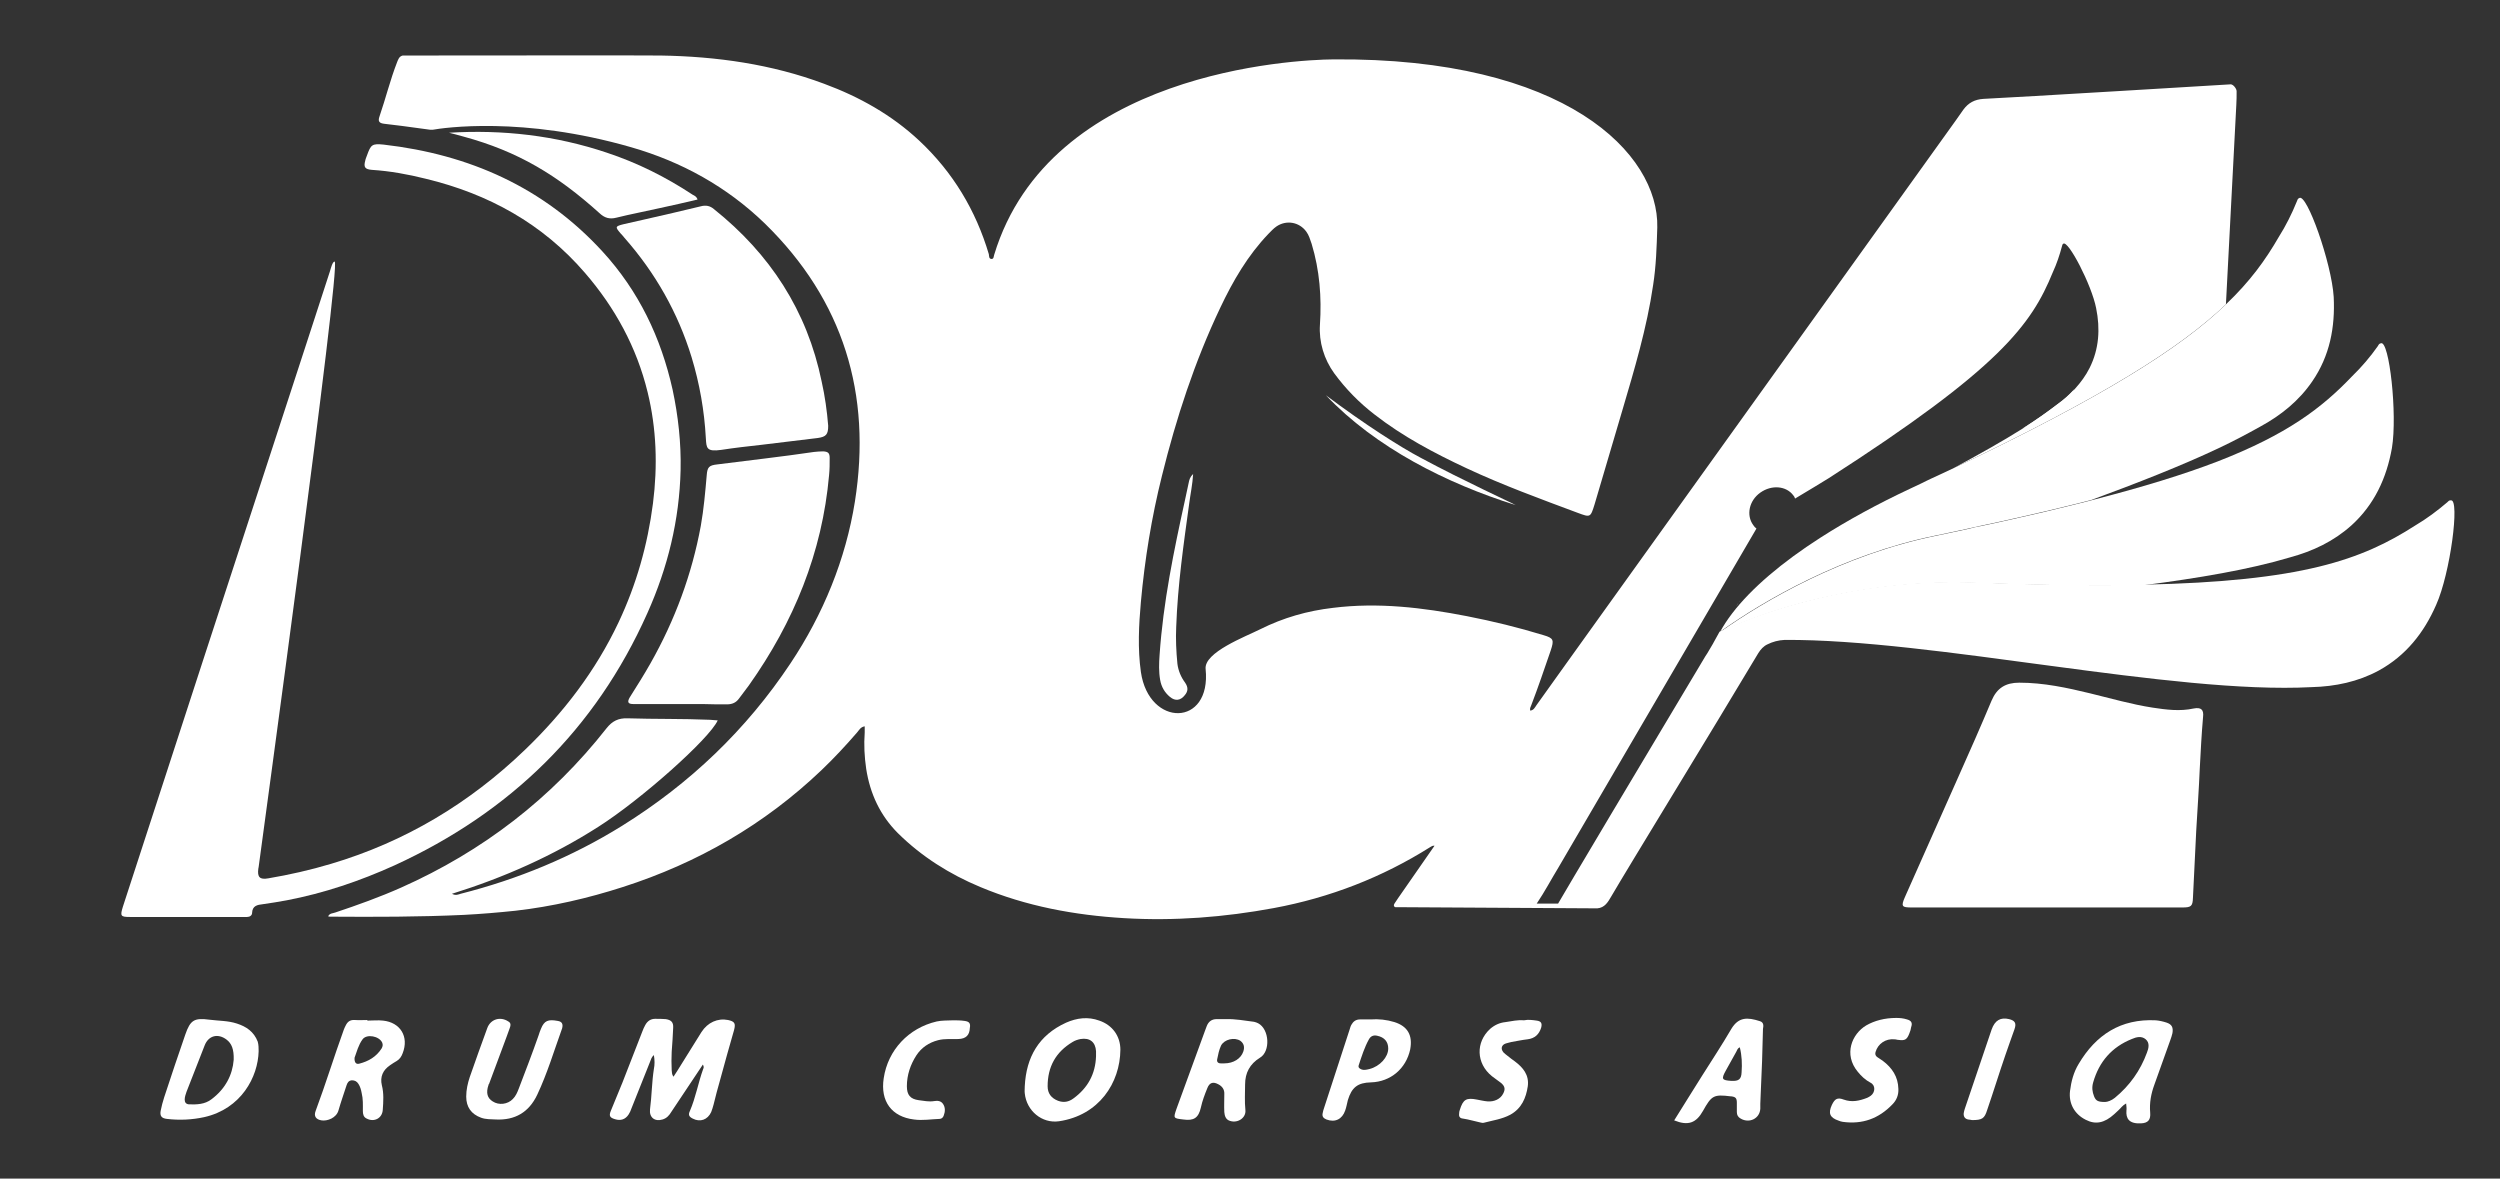 <?xml version="1.0" encoding="utf-8"?>
<!-- Generator: Adobe Illustrator 25.2.1, SVG Export Plug-In . SVG Version: 6.00 Build 0)  -->
<svg version="1.1" xmlns="http://www.w3.org/2000/svg" xmlns:xlink="http://www.w3.org/1999/xlink" x="0px" y="0px"
	 viewBox="0 0 841.9 396.9" style="enable-background:new 0 0 841.9 396.9;" xml:space="preserve">
<rect x="0" y="0" width="841.9" height="396.9" fill="#333333" stroke="none"/>
<style type="text/css">
	.st0{fill:#FFFFFF;}
</style>
<g id="Layer_3">
</g>
<g id="Layer_2">
	<g>
		<path class="st0" d="M745.7,108.8c-0.6,0.4-1.2,0.9-1.8,1.3C744.5,109.6,745.2,109.2,745.7,108.8
			C745.8,108.8,745.8,108.8,745.7,108.8z"/>
		<path class="st0" d="M585.2,203.4C585.2,203.4,585.2,203.4,585.2,203.4C585.2,203.4,585.2,203.4,585.2,203.4c0,0-0.2,0.4-0.5,0.7
			c0.2-0.3,0.6-0.9,1.2-1.8c0,0-0.1,0.1-0.1,0.1C585.8,202.4,585.5,202.9,585.2,203.4z"/>
		<path class="st0" d="M692.9,136.1c-3.5,2.7-7.5,5.5-11.9,8.3c0.6-0.3,1.1-0.5,1.7-0.8c0.4-0.2,0.8-0.4,1.1-0.5
			c-0.1,0-0.1,0-0.2-0.1c2-1.1,6.7-3.7,11.9-7.7c1.2-0.9,2.2-2.4,3-4.2C696.9,132.9,695,134.6,692.9,136.1z"/>
		<path class="st0" d="M663.2,178c1.2-0.3,2.4-0.5,3.5-0.8C665.5,177.5,664.4,177.7,663.2,178z"/>
		<path class="st0" d="M657.1,179.2c0.8-0.2,1.5-0.3,2.3-0.5C658.7,178.9,657.9,179.1,657.1,179.2z"/>
		<path class="st0" d="M680.4,174.2c-4.3,1-8.9,2-13.6,3C671.5,176.2,676,175.2,680.4,174.2L680.4,174.2z"/>
		<path class="st0" d="M651.9,180.3c1.3-0.3,2.5-0.5,3.8-0.8C654.4,179.8,653.2,180.1,651.9,180.3z"/>
		<path class="st0" d="M660.4,178.6c0.9-0.2,1.8-0.4,2.7-0.6C662.2,178.2,661.3,178.4,660.4,178.6z"/>
		<path class="st0" d="M650.5,161.1C650.5,161.1,650.5,161.1,650.5,161.1C650.5,161.2,650.5,161.2,650.5,161.1
			c-1.2,0.6-2.4,1.1-3.5,1.7c-1.2,0.6-2.4,1.1-3.6,1.7c-10.9,5.1-21.2,10.7-30.4,16.6c-12.8,8.2-23.2,17-29.7,25.5
			c-1.6,2.1-2.9,4.1-4,6.1c0.1-0.1,0.2-0.1,0.3-0.2c14.2-10.1,40.9-25.8,72.5-32.2c1.3-0.3,2.5-0.5,3.8-0.8c0.5-0.1,1-0.2,1.4-0.3
			c0.8-0.2,1.5-0.3,2.3-0.5c0.3-0.1,0.6-0.1,1-0.2c0.9-0.2,1.8-0.4,2.7-0.6c0,0,0,0,0,0c1.2-0.3,2.4-0.5,3.5-0.8c0,0,0,0,0.1,0
			c4.7-1,9.3-2,13.6-3c5.4-1.2,10.4-2.4,15.3-3.6c0.1,0,0.3-0.1,0.4-0.1c2.7-0.7,5.4-1.3,8-2c15.5-5.7,30.3-11.5,42.8-17.4
			c5.1-2.4,9.8-4.9,14.1-7.3c7-3.8,13.1-8.7,17.6-15.3c5.9-8.6,7.7-18.2,7.2-28.4c-0.7-11.4-9.1-35.1-11.6-33.3
			c-0.6,0.2-0.6,0.7-0.8,1.1c-1.7,4.2-3.7,8.2-6.1,12c-4.5,7.8-9.7,15-17.8,22.7c-15.3,14.7-40.9,30.9-91.6,55.1
			C655.4,158.8,653,160,650.5,161.1z"/>
		<path class="st0" d="M801.8,115.6c-0.6,0.1-0.8,0.5-1,0.9c-2.6,3.7-5.5,7.1-8.7,10.2c-10.2,10.7-21.9,19.6-45.3,28.7
			c-11.2,4.3-25,8.6-42.6,13.1c-2.6,0.7-5.2,1.3-8,2c-0.1,0-0.3,0.1-0.4,0.1c-4.8,1.2-9.9,2.4-15.3,3.6c-4.3,1-8.9,2-13.6,3
			c0,0,0,0-0.1,0c-1.2,0.2-2.4,0.5-3.5,0.8c0,0,0,0,0,0c-0.9,0.2-1.8,0.4-2.7,0.6c-0.3,0.1-0.6,0.1-1,0.2c-0.8,0.2-1.5,0.3-2.3,0.5
			c-0.5,0.1-0.9,0.2-1.4,0.3c-1.3,0.3-2.5,0.5-3.8,0.8c-31.6,6.4-58.2,22.1-72.5,32.2c-0.1,0.1-0.2,0.1-0.3,0.2c0,0,0,0,0,0.1
			c0,0,0.1-0.1,0.2-0.1c0.9-0.4,3.8-1.7,4.8-2.1c7.6-3.3,19.2-7.3,33.2-10.2c13.7-2.9,29.9-4.8,47.1-4.2c22.5,0.8,41.3,1.1,57.1,0.8
			c18.6-2.4,35.8-5.3,49.5-9.4c7.7-2.1,14.7-5.4,20.7-10.8c7.7-7,11.8-15.9,13.6-26C807.4,139.5,804.6,114.5,801.8,115.6z"/>
		<polygon class="st0" points="585.2,203.4 585.2,203.4 585.2,203.4 585.2,203.4 		"/>
		<path class="st0" d="M218,206.5c6.9-15.4,10.8-31.4,11.2-48.2c0.2-9.1-0.8-18.2-2.7-27.1c-3.9-17.5-11.4-33.2-23.6-46.5
			c-19.8-21.6-44.9-32.7-73.7-36c-3.9-0.4-4.3,0-5.6,3.6c-0.2,0.6-0.5,1.2-0.6,1.8c-0.6,2.2-0.1,2.9,2.2,3.1
			c6.2,0.4,12.2,1.5,18.2,3c21.1,5.1,39.3,15.1,53.6,31.7c10.1,11.7,17.4,25,21.1,40.2c3,12.3,3.4,24.8,1.8,37.4
			c-1.8,14-5.6,27.4-11.6,40.1c-7.7,16.3-18.5,30.4-31.5,42.9c-18.7,18-40.4,31-65.3,38.4c-7,2.1-14.1,3.7-21.2,4.9
			c-2.8,0.5-3.7-0.4-3.3-3.3c0-0.2,0.1-0.3,0.1-0.5c0.7-5.5,27.9-203.7,25.6-203.9c-0.7-0.1-1.3,2.3-1.6,3.3
			c-5.3,16.2-10.5,32.4-15.8,48.5c-18,55.1-36,110.3-53.9,165.4c-1,3.2-0.8,3.5,2.4,3.5c12.6,0,25.1,0,37.7,0c0.6,0,1.1,0,1.7,0
			c0.9,0,1.7-0.5,1.7-1.4c0.1-2.4,1.8-2.7,3.6-2.9c2.7-0.4,5.4-0.8,8-1.3c12.6-2.4,24.7-6.5,36.4-11.8
			C171.7,273.6,200.5,245.7,218,206.5z"/>
		<path class="st0" d="M738.7,238.6c-4.6,1-9.2,0.4-13.8-0.3c-7.1-1.1-14-3.1-21-4.8c-7.8-1.9-15.7-3.6-23.9-3.6
			c-4.6,0-7.5,1.8-9.3,6c-3.6,8.6-7.4,17.2-11.2,25.7c-6,13.5-12,27-18,40.5c-1.4,3.2-1,3.5,2.3,3.5c15.2,0,76.8,0,91.1,0
			c3,0,3.5-0.4,3.6-3.3c0.4-7.5,0.7-15,1.1-22.5c0.4-7,0.9-14,1.2-21.1c0.3-5.7,0.6-11.5,1.1-17.2
			C742.2,239,741.3,238.1,738.7,238.6z"/>
		<path class="st0" d="M244.8,237.2c1.8,0,3.1-0.6,4.1-2c1.1-1.5,2.2-2.9,3.3-4.4c15.1-21.3,24.7-44.7,27-70.8
			c0.2-1.9,0.2-3.8,0.2-5.8c0-1.7-0.6-2.1-2.2-2.2c-1,0-2.1,0.1-3.1,0.2c-10.8,1.6-21.7,2.8-32.6,4.2c-2.7,0.3-3.3,0.9-3.5,3.6
			c-0.5,5.7-1,11.5-2,17.1c-3,16.3-8.7,31.7-16.9,46.2c-2.2,3.9-4.6,7.7-7,11.5c-1,1.7-0.6,2.3,1.3,2.3c5.3,0,10.6,0,15.8,0
			c0,0,0,0,0,0c2.6,0,5.1,0,7.7,0C239.5,237.2,242.2,237.2,244.8,237.2z"/>
		<path class="st0" d="M240.4,70.4c-1.3-1.1-2.7-1.4-4.5-0.9c-6.1,1.5-12.3,2.9-18.4,4.3c-2.5,0.6-5,1.1-7.5,1.7
			c-2.8,0.7-2.9,0.9-1.1,3c0.5,0.5,1,1.1,1.4,1.6c10.4,11.8,18,25.2,22.6,40.2c2.7,8.9,4.3,18,4.8,27.3c0.2,3.3,0.2,4.6,5.2,3.9
			c4.5-0.7,9-1.2,13.5-1.7c6.3-0.8,12.7-1.5,19-2.3c2.8-0.4,3.5-1.2,3.5-4.1c-0.4-5-1.1-10-2.2-14.9
			C271.8,104.6,259.3,85.5,240.4,70.4z"/>
		<path class="st0" d="M233.3,65.6c-9.1-6-18.7-10.8-29-14.2c-17.3-5.8-35-7.8-53.1-6.7c0,0,4.4,1.1,4.9,1.3
			c18.4,5,31.6,13,45.8,25.8c1.7,1.6,3.4,2.1,5.7,1.5c4.8-1.2,9.7-2.1,14.5-3.2c4.3-0.9,8.5-1.9,12.8-2.9
			C234.6,66.2,233.9,65.9,233.3,65.6z"/>
		<path class="st0" d="M400.5,169.4c0.4-3.1,1.1-6.3,1.3-9.8c-1.1,1.1-1.3,2-1.5,3c-0.4,1.9-0.8,3.7-1.2,5.6
			c-3.8,17.3-7.4,34.7-8.6,52.4c-0.2,2.8-0.3,5.6,0.2,8.4c0.4,2.3,1.5,4.2,3.3,5.7c1.8,1.5,3.6,1.2,5-0.6c1.1-1.3,1.2-2.6,0.1-4.2
			c-1.4-1.9-2.3-4-2.6-6.4c-0.4-4.1-0.6-8.3-0.4-12.4C396.6,197,398.6,183.2,400.5,169.4z"/>
		<path class="st0" d="M446.5,133.1c16.8,17.7,40.7,29.7,63.9,37c-0.7-0.5-17.4-8.1-31.9-15.9C471.5,150.5,459.7,143,446.5,133.1z"
			/>
		<path class="st0" d="M825.4,168.5c-0.6-0.1-0.9,0.3-1.2,0.6c-3.4,2.9-7,5.6-10.9,7.9c-17.9,11.5-38,18.8-91.7,19.9
			c-15.9,0.3-34.6,0.1-57.1-0.8c-17.3-0.6-33.4,1.3-47.1,4.2c-14.1,3-25.6,6.9-33.2,10.2c-1,0.4-3.9,1.7-4.8,2.1
			c-0.1,0-0.2,0.1-0.2,0.1c0,0-0.1,0-0.1,0c0,0-2.1,3.8-2.1,3.8c0,0,0,0,0,0c0,0.1-0.1,0.1-0.1,0.2c-0.3,0.6-0.7,1.1-1,1.7
			c-0.1,0.2-0.2,0.3-0.3,0.5c-0.4,0.7-0.8,1.4-1.3,2.1c0,0,0,0,0,0c-18.4,30.7-49.4,82.8-49.6,83.3h-7.2c2.7-4,4.9-8.2,7.4-12.3
			c22.2-38,44.4-76,66.6-114c-0.4-0.3-0.8-0.7-1.1-1.2c-2.4-3.3-1.4-8.2,2.4-10.9s8.7-2.3,11.1,0.9c0.3,0.3,0.5,0.7,0.6,1.1
			c3.9-2.3,9.6-5.8,11.4-6.9c57.4-36.9,68.2-51.6,75.4-69.3c1.3-2.8,2.3-5.8,3.1-8.8c0.1-0.3,0.1-0.6,0.4-0.8
			c1.6-1.5,9.6,13.9,11.1,21.7c1.4,6.9,1,13.7-2.2,20.1c-1.3,2.6-3,4.9-4.9,7c-1.7,1.9-3.6,3.6-5.7,5.1c-3.5,2.7-7.5,5.5-11.9,8.3
			c-7,4.4-14.9,8.8-23.2,13.3c50.7-24.2,76.3-40.5,91.6-55.1c1.7-32.1,3.3-63.9,3.5-67.2c0.1-1.5,0.1-3,0.1-4.6c0-0.8-1.1-2.3-2-2.3
			c0,0-72.4,4.4-83.3,4.9c-2.9,0.2-5,1.3-6.7,3.6c-1.8,2.6-3.6,5.1-5.4,7.6c-40,55.8-80,111.5-120,167.3
			c-6.2,8.6-12.3,17.2-18.4,25.7c-0.5,0.7-0.9,1.7-2.1,1.8c-0.2-0.8,0.2-1.3,0.4-1.9c2.3-6,4.4-12.2,6.5-18.3c1.2-3.6,1-4.2-2.4-5.2
			c-8.5-2.6-17.1-4.7-25.8-6.4c-14.9-2.9-29.9-4.7-45.1-2.8c-8.6,1-16.7,3.3-24.5,7.2c-5,2.5-19,7.8-18.4,13.4
			c2,19.6-19.1,19.7-21.8,1c-1.1-7.8-0.7-15.8,0-23.6c1.3-14.3,3.6-28.5,7.1-42.5c4.8-19.4,11-38.4,19.6-56.5
			c4.3-9.1,9.3-17.7,16.3-25c0.8-0.8,1.6-1.7,2.6-2.4c3.3-2.3,7.7-1.6,10.1,1.7c0.9,1.2,1.3,2.7,1.8,4.1c2.7,8.9,3.4,18,2.8,27.2
			c-0.4,5.9,1.4,11.7,4.8,16.4c3.9,5.3,8.4,9.9,13.6,13.9c9.5,7.4,20.1,13,31,18.1c12.2,5.7,24.8,10.3,37.4,15
			c4.3,1.6,4.3,1.6,5.7-2.9c3.1-10.5,6.2-21,9.3-31.5c4.1-13.9,8.3-27.9,10.4-42.3c1-6.4,1.2-12.8,1.4-19.4
			C558.7,51.8,527.3,19.3,449,20c-13.3,0.1-95.5,4.2-114.2,65.8c-0.2,0.6-0.1,1.5-1,1.4c-0.8-0.1-0.7-1-0.8-1.6
			c-4.4-14.8-12.1-27.6-23.4-38.2c-9.3-8.7-20.2-14.8-32.1-19.2c-17.7-6.6-36.2-9.2-55-9.5c-5-0.1-63.7,0-86.9,0
			c-1.2,0.3-1.5,1.3-1.9,2.3c-2.3,5.9-3.8,12.1-5.9,18.2c-0.6,1.7-0.1,2.3,1.7,2.5c2,0.2,8.3,1,15.4,2c0.3,0,0.5,0,0.8,0
			c3.4-0.6,30.2-4.7,66.9,5.9c17,4.9,32.2,13.3,45,25.7c26.5,25.9,36,57.5,30.3,93.6c-3.1,19.5-10.7,38-21.7,54.5
			c-14.9,22.4-33.9,40.5-56.7,54.7c-16.9,10.5-35.1,18-54.4,22.9c-0.7,0.2-1.6,0.7-2.9,0c17.6-5.5,34-12.8,49.2-22.5
			c14.5-9.2,37.6-29.8,40.3-35.9c-0.9-0.1-1.8-0.1-2.6-0.2c-9.3-0.4-18.6-0.2-27.8-0.5c-3-0.1-5.1,0.9-7,3.3
			c-18.6,23.7-41.8,41.5-69.2,53.7c-7.2,3.2-14.7,5.9-22.2,8.4c-0.8,0.3-1.9,0.2-2.4,1.3c0.4,0.1,0.6,0.1,0.8,0.1
			c15,0.1,29.9,0.1,44.9-0.6c5.8-0.3,11.7-0.8,17.4-1.4c12.3-1.4,24.4-4.2,36.2-8c25.2-8.1,47.6-21,66.8-39.3c4.2-4,8.2-8.3,12-12.7
			c0.7-0.8,1.2-1.9,2.6-2.1c0,0.8,0,1.4,0,2.1c-0.3,4.1-0.1,8.1,0.5,12.2c1.3,8.4,4.7,15.7,10.7,21.7c8,7.9,17.4,13.8,27.7,18.1
			c15.5,6.5,31.8,9.5,48.5,10.5c16.9,1,33.7-0.3,50.4-3.4c18.8-3.5,36.4-10.3,52.6-20.5c0.4-0.2,0.8-0.6,1.5-0.5
			c-4.2,6-8.2,11.8-12.3,17.7c-0.4,0.6-0.8,1.2-1.2,1.8c-0.3,0.5-0.3,0.9,0.2,1.2l68.1,0.4c2.5-0.2,3.6-2.1,4.7-4
			c5.7-9.8,33.8-55.6,49.5-81.9c0.8-1.3,1.8-2.4,3.1-3c1.8-0.9,3.7-1.4,5.8-1.5c50-0.3,130.6,18.4,177.5,15.9
			c7.9-0.2,15.6-1.8,22.6-5.6c9.1-5,15.2-12.7,19.3-22.1C825.2,193,828.4,168.1,825.4,168.5z"/>
		<path class="st0" d="M245.2,343.5c-3.5-0.7-6.9,0.8-9,4.1c-2.7,4.3-5.4,8.7-8.1,13c-0.4,0.7-0.9,1.3-1.3,2
			c-0.6-0.8-0.5-1.5-0.6-2.2c-0.1-2.1-0.1-4.1,0-6.2c0.2-2.7,0.4-5.4,0.5-8.1c0.1-1.8-0.6-2.6-2.5-2.9c-1.2-0.1-2.4-0.1-3.6-0.1
			c-1.5,0-2.6,0.8-3.3,2.1c-0.4,0.7-0.7,1.4-1,2.2c-2.2,5.7-4.5,11.5-6.7,17.2c-1.3,3.2-2.6,6.3-3.9,9.5c-0.7,1.7-0.3,2.3,1.4,2.8
			c1.9,0.6,3.5,0.1,4.6-1.6c0.4-0.6,0.7-1.3,0.9-1.9c2.1-5.3,4.2-10.6,6.3-15.8c0.3-0.8,0.5-1.6,1.3-2.3c0.3,1.7,0.3,3.3,0,4.7
			c-0.7,4.5-0.7,9.1-1.3,13.6c-0.3,2.7,1.6,4.2,4.2,3.4c1.4-0.4,2.3-1.4,3-2.6c2.4-3.6,4.8-7.2,7.2-10.8c1.1-1.6,2.2-3.3,3.4-5.1
			c0.4,0.7,0.3,1.1,0.1,1.5c-1.7,4.7-2.5,9.6-4.5,14.2c-0.6,1.3-0.2,1.9,1,2.5c2.5,1.3,5,0.4,6.2-2.2c0.3-0.8,0.6-1.7,0.8-2.5
			c0.7-2.8,1.4-5.6,2.2-8.3c1.5-5.6,3.1-11.2,4.7-16.8C247.8,344.6,247.4,344,245.2,343.5z"/>
		<path class="st0" d="M187.8,343.8c-3.2-0.6-4.5-0.1-5.6,2.6c-0.3,0.7-0.6,1.5-0.8,2.2c-2.1,6-4.4,12-6.7,18c-0.5,1.3-1,2.5-2,3.5
			c-1.7,1.8-4.7,2.2-6.8,0.8c-1.8-1.1-2.3-2.9-1.4-5.5c0-0.2,0.1-0.3,0.2-0.4c1.7-4.6,3.4-9.1,5.1-13.7c0.6-1.7,1.3-3.4,1.9-5.2
			c0.3-0.8,0.4-1.6-0.5-2.1c-2.7-1.8-6-0.8-7.1,2.2c-2,5.5-4,11-5.9,16.5c-0.7,2.1-1.2,4.3-1.2,6.6c0,3.5,1.7,5.9,5,7.1
			c1.6,0.6,3.3,0.5,5,0.6c6.4,0.3,11.1-2.4,13.9-8.3c3.4-7.2,5.7-14.9,8.4-22.4C189.7,344.8,189.2,344,187.8,343.8z"/>
		<path class="st0" d="M517.5,343.7c-1.4-0.2-2.9-0.4-4.3-0.1c-2.1-0.2-4.1,0.3-6.2,0.6c-2,0.2-3.7,1-5.2,2.3
			c-4.9,4.5-4.7,11.6,0.6,15.9c1,0.8,2.1,1.5,3.1,2.3c1.3,1.1,1.5,2.1,0.7,3.6c-0.9,1.8-3,2.8-5.3,2.6c-1.2-0.1-2.4-0.4-3.5-0.6
			c-3.6-0.7-4.7-0.1-5.8,3.5c-0.1,0.3-0.2,0.6-0.2,0.9c-0.2,1.2,0.1,1.9,1.3,2c2,0.3,3.9,0.9,5.8,1.3c0.4,0.1,0.8,0.2,1.2,0.1
			c3-0.8,6.1-1.2,8.9-2.7c3.8-2.1,5.3-5.6,5.9-9.6c0.5-3.8-1.6-6.3-4.4-8.4c-0.8-0.6-1.7-1.2-2.5-1.9c-0.4-0.3-0.9-0.7-1.3-1.1
			c-1-1.2-0.7-2.5,0.8-3c0.6-0.2,1.2-0.3,1.9-0.5c1.8-0.3,3.6-0.7,5.4-0.9c2.5-0.3,3.9-1.7,4.6-3.9
			C519.4,344.6,519,343.9,517.5,343.7z"/>
		<path class="st0" d="M324.8,343.8c-1.3-0.2-2.7-0.2-3.8-0.2c-2.1,0.1-3.8,0-5.6,0.4c-9.4,2.2-16.4,9.6-17.8,19.1
			c-1.2,7.8,2.7,13,10.2,13.9c2.9,0.4,5.7-0.1,8.6-0.2c0.7,0,1.2-0.5,1.4-1.1c0.5-1.3,0.6-2.7-0.2-3.9c-0.7-1.1-1.9-1.2-3-1
			c-1.8,0.3-3.5-0.1-5.2-0.3c-2.9-0.4-4-1.8-4-4.7c0-3.8,1.2-7.3,3.2-10.4c1.7-2.6,4.2-4.3,7.3-5.1c2.3-0.6,4.6-0.3,6.9-0.4
			c2.5-0.1,3.7-1.3,3.8-3.7C326.9,344.6,326.4,344,324.8,343.8z"/>
		<path class="st0" d="M642.2,343.3c-1.2-0.4-2.5-0.5-3.6-0.5c-3.9,0-7.3,0.9-10.1,2.5c-4.9,2.9-7.7,9.8-2.9,15.6
			c1.2,1.5,2.6,2.8,4.3,3.7c1.8,0.9,1.6,3.3,0.1,4.4c-0.4,0.3-0.8,0.5-1.2,0.7c-2.6,1-5.1,1.6-7.9,0.6c-2.1-0.8-3-0.3-4,1.8
			c-1.3,2.8-0.7,4.3,2.3,5.3c0.4,0.2,0.9,0.3,1.4,0.4c6.6,0.9,12.1-1.1,16.7-5.9c1.4-1.4,2.1-3.2,2-5.2c-0.1-4.1-2.1-7.1-5.3-9.5
			c-0.6-0.4-1.2-0.8-1.8-1.2c-0.6-0.4-0.8-1-0.6-1.7c0.8-2.8,3.4-4.6,6.4-4.3c0.5,0,0.9,0.2,1.4,0.2c2.1,0.3,2.8-0.1,3.6-2.2
			c0.3-0.7,0.5-1.4,0.6-2.1C644.1,344.5,643.7,343.7,642.2,343.3z"/>
		<path class="st0" d="M676.6,343.2c-2.9-0.7-4.8,0.4-5.9,3.5c-3,8.8-6,17.7-9,26.6c-0.2,0.5-0.3,1.1-0.4,1.6
			c-0.1,1.1,0.4,1.9,1.5,2.1c0.5,0.1,1.1,0.1,1.3,0.2c3.4,0,4.2-0.5,5.1-3.4c2.1-6.1,4-12.3,6.1-18.4c1-3,2.1-5.9,3.1-8.8
			C679.1,344.6,678.6,343.7,676.6,343.2z"/>
		<path class="st0" d="M79.8,344.7c-3-1-6.1-0.9-9.2-1.3c-5.2-0.7-6.5,0.1-8.2,5c-2.4,7-4.8,14-7.1,21.1c-0.5,1.5-0.9,3.1-1.2,4.6
			c-0.3,1.7,0.3,2.5,2.1,2.7c4.2,0.5,8.5,0.3,12.6-0.6c12.4-2.8,18.1-13.5,18.3-22.2c0-1,0-2.1-0.3-3.2
			C85.5,347.4,82.9,345.7,79.8,344.7z M71.2,370.2c-2.2,1.7-4.9,1.8-7.6,1.7c-1-0.1-1.4-0.7-1.4-1.6c0-0.9,0.3-1.7,0.6-2.6
			c2-5.2,4.1-10.4,6.1-15.6c1.3-3.4,4.5-4.2,7.4-2c1.7,1.3,2.5,3.2,2.4,6.8C78.3,362,75.9,366.7,71.2,370.2z"/>
		<path class="st0" d="M129,343.7c-1.7-0.2-3.5,0-5.3,0c0-0.1,0-0.1,0-0.2c-1.4,0-2.7,0.1-4.1,0c-1.4-0.1-2.3,0.3-3,1.5
			c-0.3,0.6-0.6,1.1-0.8,1.7c-3.3,9.1-6.1,18.3-9.5,27.4c-0.7,1.8,0.1,2.9,2,3.2c1.9,0.3,5-0.8,5.7-3.4c0.8-2.8,1.8-5.6,2.7-8.4
			c0.3-0.9,0.7-1.6,1.8-1.7c1,0,1.7,0.4,2.2,1.2c0.6,0.9,0.9,2,1.1,3.1c0.5,2,0.4,4,0.4,6c0,1.1,0.2,2.1,1.3,2.6
			c2.5,1.3,5.2-0.1,5.4-2.9c0.2-2.8,0.4-5.6-0.3-8.3c-0.7-2.9,0.4-5.2,2.8-6.8c0.7-0.5,1.5-1,2.2-1.4c1-0.6,1.6-1.5,2-2.6
			C137.8,349.1,134.8,344.3,129,343.7z M128.5,353.1c-1.8,2.8-4.4,4.3-7.5,5.1c-1.1,0.3-1.7-0.4-1.6-2c0.7-1.9,1.3-4.3,2.7-6.2
			c1.4-1.9,5.6-1.1,6.6,1.1C129,351.8,128.9,352.4,128.5,353.1z"/>
		<path class="st0" d="M370.2,343.7c-3.8-1.4-7.6-0.9-11.2,0.7c-9.2,4.2-13.4,11.6-13.9,21.4c0,0.8-0.1,1.6,0,2.4
			c0.6,5.9,5.8,10.2,11.5,9.4c13.5-2,20.6-12.9,20.7-24.1C377.3,348.9,374.6,345.2,370.2,343.7z M369.1,355.7
			c-0.2,6-2.8,10.7-7.6,14.2c-1.6,1.2-3.3,1.5-5.2,0.8c-2.3-0.9-3.5-2.5-3.5-4.9c0-6.5,2.7-11.5,8.4-14.9c0.8-0.5,1.7-0.8,2.7-1
			c3.1-0.5,5,1,5.2,4.1C369.1,354.5,369.1,355.1,369.1,355.7z"/>
		<path class="st0" d="M423.7,344.6c-0.4-0.2-0.9-0.4-1.4-0.5c-3.2-0.4-6.3-1-9.5-0.9c-1,0-2.1,0-3.1,0c-1.6,0-2.7,0.8-3.3,2.3
			c-0.2,0.5-0.4,1-0.6,1.6c-3.2,8.8-6.4,17.6-9.6,26.3c-1.1,3.2-1.1,3.2,2.3,3.6c3.5,0.5,5.1-0.5,5.9-4c0.5-2.3,1.3-4.4,2.2-6.6
			c0.7-1.8,1.9-2.2,3.6-1.3c1.4,0.7,2.2,1.8,2.1,3.4c0,2-0.1,4,0,6c0.1,1.3,0.5,2.6,2,3c2.6,0.8,5.4-1.1,5.1-3.7
			c-0.3-2.9-0.1-5.8-0.1-8.6c0-3.9,1.6-6.9,5-9C427.9,354.1,427.5,346.6,423.7,344.6z M418.7,354.1c-0.8,2.4-3.3,4-6.4,4
			c-0.4,0-0.8,0-1.2,0c-0.9,0-1.4-0.5-1.2-1.4c0.3-1.5,0.6-3.1,1.3-4.6c1.1-2.1,4.5-2.9,6.5-1.6
			C418.9,351.4,419.2,352.6,418.7,354.1z"/>
		<path class="st0" d="M469.6,344.2c-2.6-0.8-5.3-1.1-8-0.9c-1.2,0-2.4,0-3.6,0c-1.4,0-2.3,0.7-2.9,1.8c-0.3,0.5-0.4,1-0.6,1.6
			c-2.9,8.8-5.7,17.6-8.6,26.4c-0.2,0.6-0.4,1.2-0.5,1.9c-0.2,1,0.3,1.6,1.3,2c2.9,1.1,5.3-0.1,6.3-3c0.4-1.1,0.6-2.3,0.9-3.5
			c1.3-4.3,3.3-5.9,7.8-6c6.6-0.2,11.8-4.6,13.2-11.1C475.8,348.6,474,345.6,469.6,344.2z M461.2,360c-0.9,0.2-1.8,0.5-2.8,0.1
			c-0.7-0.3-1.1-0.7-0.8-1.5c1-3,1.9-5.9,3.4-8.6c0.6-1.1,1.6-1.5,2.8-1.2c2.4,0.5,3.7,2,3.7,4.3C467.5,356,464.7,359.1,461.2,360z"
			/>
		<path class="st0" d="M592.7,343.9c-4.3-1.4-7.2-1.4-9.6,2.5c-3.1,5.3-6.5,10.5-9.8,15.7c-3.1,5-6.3,10-9.5,15.2
			c4.7,1.9,7.4,0.9,9.7-3.2c2.9-5.2,3.6-5.6,9.3-4.9c0.1,0,0.2,0,0.2,0c1.5,0.2,1.9,0.6,1.9,2.2c0,1,0,2.1,0,3.1
			c0,1,0.4,1.7,1.3,2.2c2.9,1.7,6.4,0,6.6-3.3c0-0.6,0-1.1,0-1.7c0.2-4.8,0.4-9.6,0.6-14.4c0.1-3.6,0.2-7.2,0.3-10.8
			C593.9,345.5,594,344.3,592.7,343.9z M586.5,361.1c-0.1,2.4-1,3-3.4,2.9c-3.3-0.2-3.5-0.6-1.9-3.5c1.2-2.1,2.3-4.2,3.5-6.3
			c0.3-0.5,0.4-1.2,1.2-1.5C586.6,355.5,586.7,358.3,586.5,361.1z"/>
		<path class="st0" d="M729.7,344.4c-1.2-0.4-2.5-0.7-3.7-0.8c-11.8-0.6-20.2,4.9-26,14.7c-1.7,2.8-2.5,5.9-2.9,9.1
			c-0.5,4.2,1.5,7.8,5.3,9.7c3.3,1.7,6.3,1.1,9.6-1.9c0.5-0.4,0.9-0.9,1.4-1.3c0.8-0.7,1.3-1.6,2.6-2.3c0.1,1,0.2,1.7,0.1,2.4
			c-0.2,2.6,0.8,4.5,4.9,4.3c2.4-0.1,3.3-1.2,3.1-3.6c-0.3-3.3,0.3-6.4,1.4-9.4c1.8-5,3.6-10.1,5.4-15.1c0.3-0.8,0.5-1.5,0.7-2.3
			C731.9,346,731.4,345,729.7,344.4z M723,354.5c-2.2,6-5.8,11.1-10.8,15.2c-1.1,0.9-2.5,1.4-3.3,1.4c-2.4,0-3.1-0.4-3.7-1.9
			c-0.6-1.5-0.8-3-0.3-4.7c2-7,6.3-11.9,13-14.6c1.6-0.7,3.3-1.1,4.7,0.1C724,351.2,723.6,353,723,354.5z"/>
	</g>
</g>
</svg>
